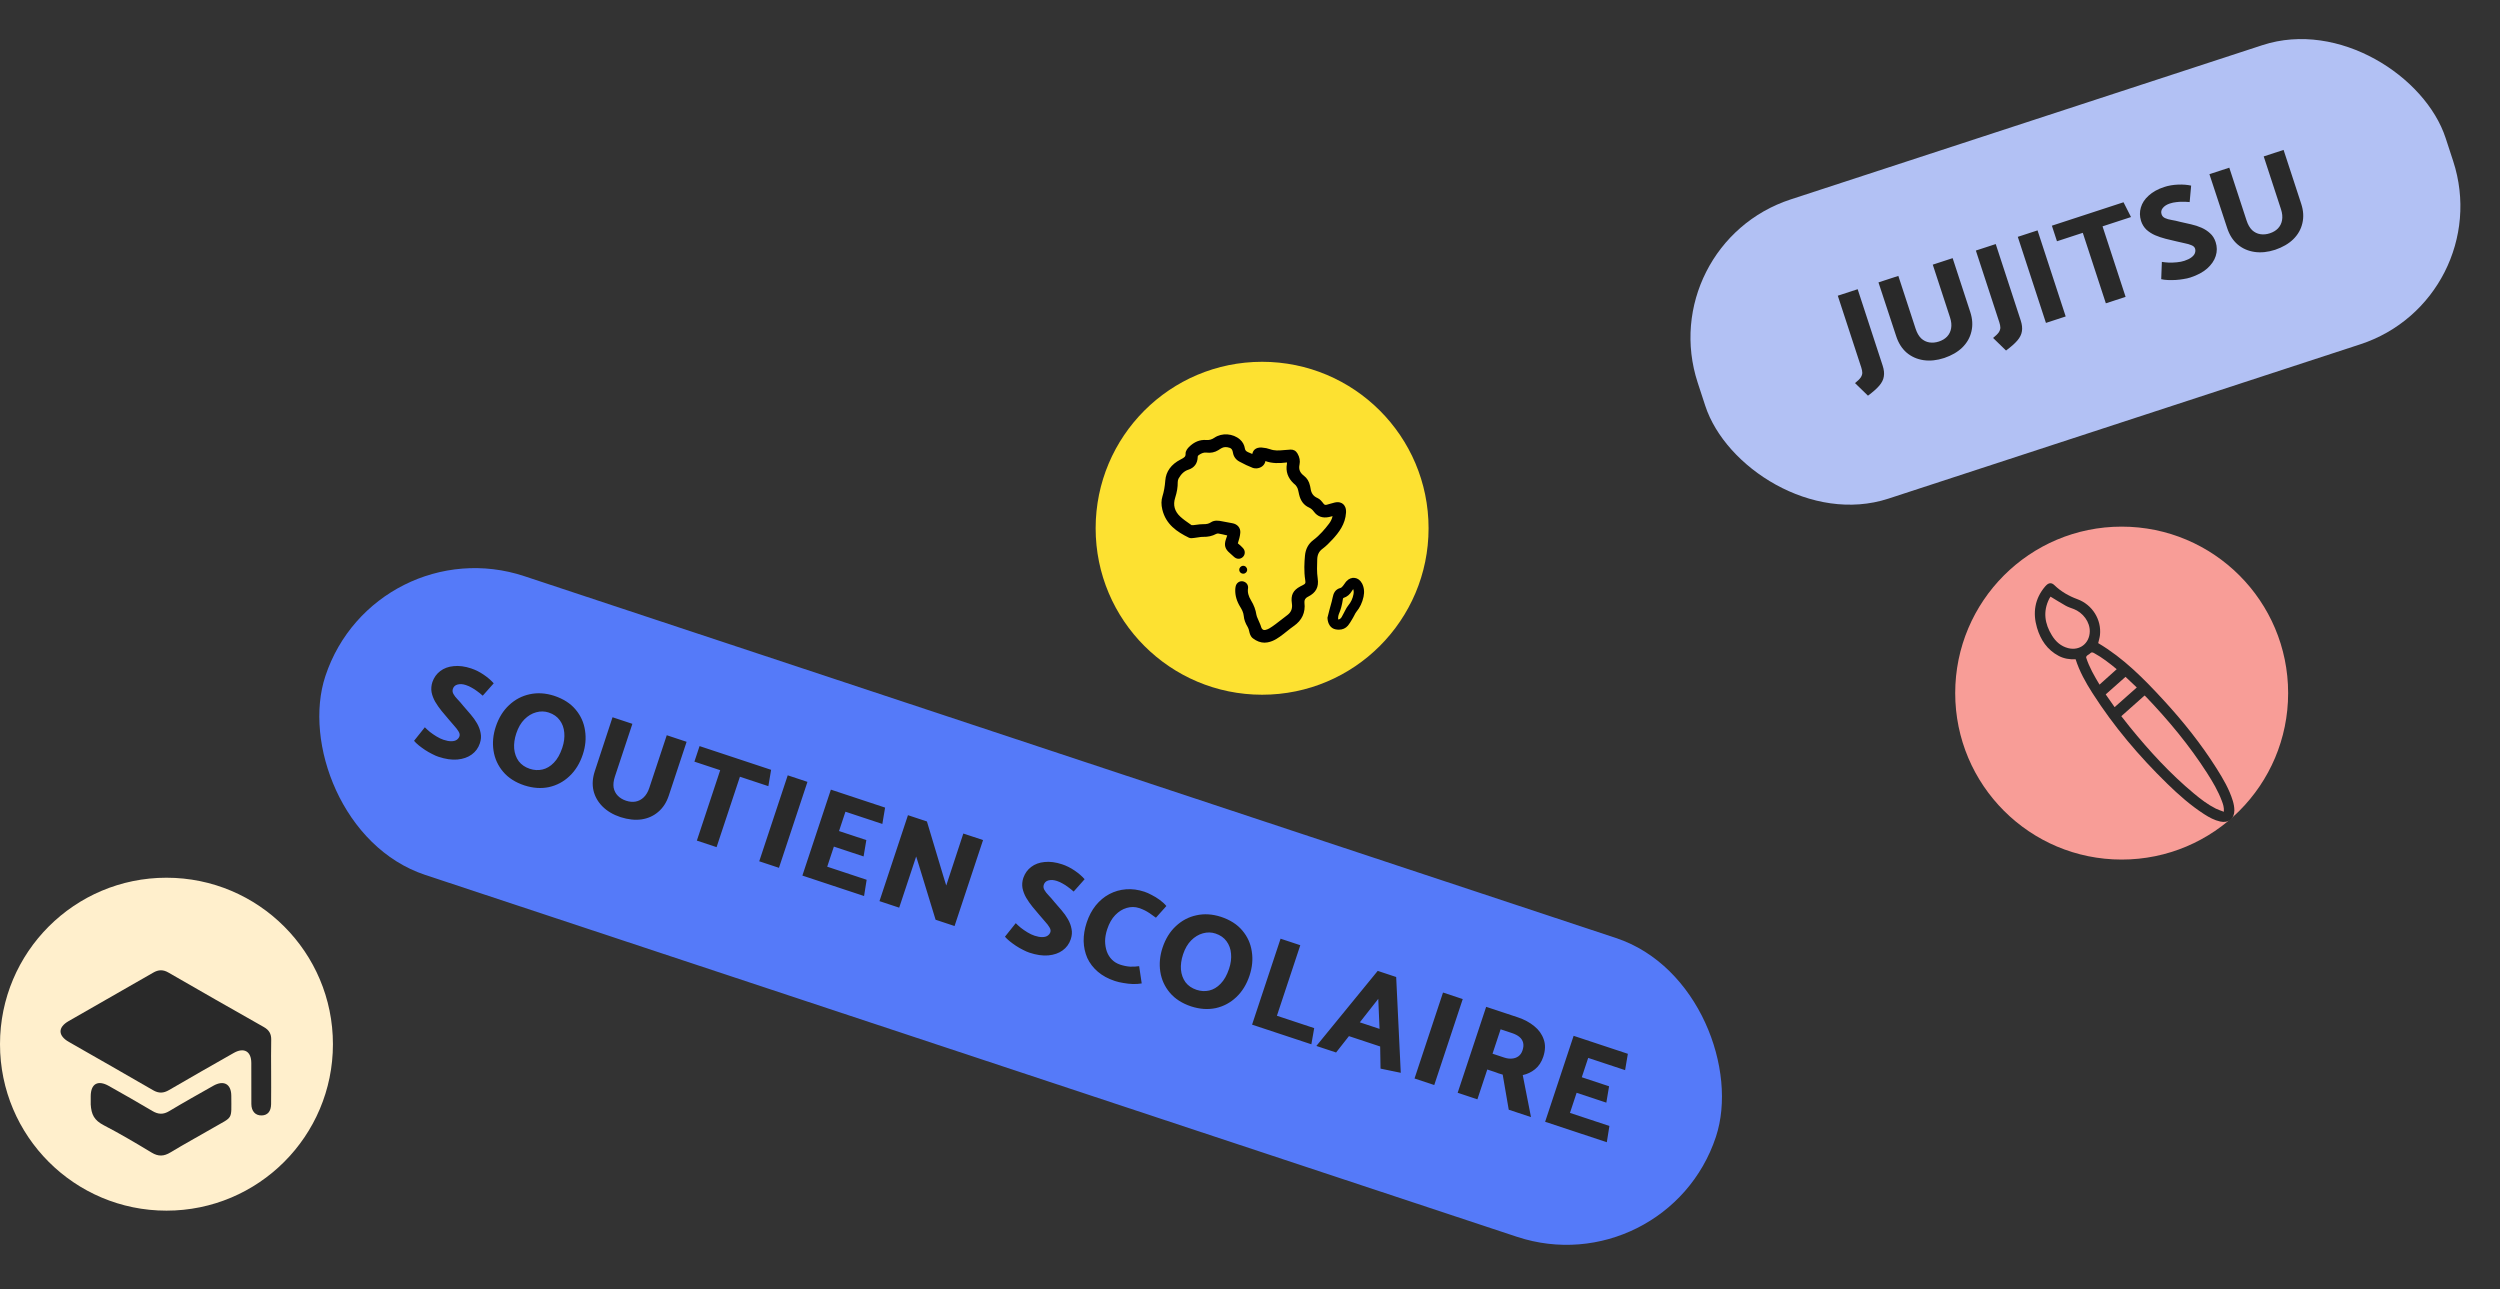 <svg xmlns="http://www.w3.org/2000/svg" width="413" height="213" viewBox="0 0 413 213" fill="none"><rect x="0" y="0" width="413" height="213" fill="#333333" stroke="none"/><rect x="61.935" y="87" width="242" height="52" rx="26" transform="rotate(18.339 61.935 87)" fill="#557AF9"></rect><path d="M68.4 122.384L70.184 120.148C70.403 120.375 70.681 120.63 71.02 120.912C71.364 121.181 71.736 121.435 72.135 121.676C72.534 121.916 72.915 122.096 73.277 122.216C73.764 122.378 74.186 122.456 74.543 122.451C74.914 122.45 75.209 122.378 75.426 122.234C75.663 122.08 75.822 121.878 75.905 121.627C75.984 121.391 75.932 121.126 75.751 120.835C75.584 120.547 75.347 120.237 75.04 119.904C74.738 119.556 74.431 119.2 74.12 118.834C73.743 118.384 73.355 117.924 72.956 117.451C72.561 116.965 72.21 116.462 71.903 115.943C71.609 115.429 71.407 114.898 71.295 114.351C71.201 113.795 71.249 113.231 71.438 112.66C71.701 111.913 72.131 111.314 72.729 110.863C73.331 110.398 74.07 110.126 74.947 110.046C75.828 109.951 76.79 110.077 77.835 110.423C78.544 110.659 79.234 111.003 79.903 111.457C80.571 111.91 81.124 112.387 81.561 112.887L79.748 114.928C79.414 114.632 79.103 114.382 78.815 114.179C78.531 113.961 78.239 113.771 77.937 113.61C77.654 113.438 77.332 113.293 76.969 113.173C76.454 113.002 75.993 112.973 75.585 113.085C75.195 113.187 74.939 113.427 74.814 113.803C74.722 114.081 74.752 114.362 74.906 114.644C75.059 114.927 75.292 115.228 75.603 115.548C75.914 115.867 76.228 116.226 76.544 116.624C76.948 117.083 77.35 117.548 77.75 118.021C78.163 118.498 78.517 118.993 78.81 119.508C79.103 120.022 79.299 120.55 79.397 121.093C79.514 121.626 79.473 122.192 79.275 122.791C79.016 123.57 78.563 124.192 77.914 124.657C77.284 125.113 76.498 125.386 75.557 125.475C74.634 125.556 73.595 125.404 72.439 125.021C72.105 124.911 71.748 124.753 71.367 124.55C70.982 124.361 70.599 124.141 70.218 123.891C69.852 123.646 69.503 123.391 69.174 123.128C68.858 122.868 68.6 122.621 68.4 122.384ZM86.635 129.75C85.145 129.256 83.973 128.504 83.118 127.495C82.263 126.485 81.735 125.329 81.533 124.026C81.331 122.723 81.454 121.396 81.902 120.046C82.386 118.584 83.12 117.398 84.101 116.487C85.088 115.562 86.221 114.965 87.5 114.693C88.785 114.408 90.132 114.492 91.543 114.944C93.06 115.447 94.24 116.201 95.081 117.206C95.936 118.216 96.457 119.37 96.645 120.668C96.851 121.957 96.728 123.284 96.276 124.648C95.791 126.11 95.056 127.303 94.07 128.228C93.102 129.143 91.976 129.743 90.692 130.028C89.412 130.299 88.06 130.207 86.635 129.75ZM87.521 127.007C88.231 127.243 88.929 127.281 89.615 127.122C90.301 126.963 90.927 126.591 91.492 126.006C92.075 125.411 92.542 124.585 92.893 123.527C93.188 122.636 93.296 121.798 93.216 121.015C93.149 120.236 92.903 119.559 92.475 118.985C92.052 118.396 91.444 117.971 90.65 117.708C89.982 117.486 89.291 117.473 88.577 117.669C87.863 117.865 87.216 118.254 86.638 118.834C86.059 119.415 85.61 120.186 85.292 121.146C84.996 122.037 84.88 122.879 84.941 123.672C85.017 124.47 85.266 125.163 85.689 125.751C86.131 126.33 86.741 126.749 87.521 127.007ZM104.47 119.577L101.583 128.285C101.357 128.967 101.286 129.577 101.371 130.115C101.474 130.643 101.704 131.09 102.062 131.456C102.419 131.822 102.87 132.095 103.413 132.275C103.97 132.46 104.494 132.51 104.985 132.425C105.495 132.332 105.942 132.101 106.327 131.734C106.73 131.358 107.042 130.836 107.263 130.167L110.15 121.459L113.428 122.546L110.48 131.442C110.106 132.57 109.523 133.466 108.731 134.131C107.953 134.8 107.028 135.212 105.957 135.367C104.905 135.512 103.757 135.386 102.513 134.99C101.302 134.588 100.313 134.006 99.546 133.242C98.78 132.478 98.277 131.593 98.039 130.586C97.815 129.585 97.889 128.52 98.263 127.393L101.191 118.49L104.47 119.577ZM127.388 127.173L126.933 129.873L122.235 128.316L118.379 139.948L115.121 138.868L118.977 127.236L114.717 125.824L115.568 123.255L127.388 127.173ZM128.684 143.363L125.426 142.284L130.133 128.083L133.391 129.163L128.684 143.363ZM142.744 148.024L132.553 144.646L137.26 130.446L146.219 133.415L145.764 136.115L139.667 134.094L138.608 137.289L143.118 138.784L142.664 141.484L137.756 139.858L136.656 143.178L143.171 145.338L142.744 148.024ZM148.546 149.947L145.289 148.867L149.995 134.667L153.128 135.705L155.793 144.585L156.318 146.289L159.142 137.699L162.4 138.779L157.693 152.979L154.56 151.941L151.79 142.887L151.35 141.49L148.546 149.947ZM166.019 154.742L167.803 152.506C168.022 152.733 168.3 152.987 168.64 153.27C168.983 153.538 169.355 153.793 169.754 154.033C170.153 154.274 170.534 154.454 170.896 154.574C171.383 154.735 171.805 154.814 172.162 154.808C172.533 154.808 172.828 154.735 173.046 154.591C173.282 154.438 173.442 154.236 173.525 153.985C173.603 153.749 173.552 153.484 173.37 153.192C173.203 152.905 172.966 152.595 172.659 152.261C172.357 151.914 172.05 151.557 171.739 151.191C171.362 150.742 170.974 150.281 170.575 149.809C170.18 149.323 169.829 148.82 169.522 148.301C169.229 147.787 169.026 147.256 168.914 146.709C168.82 146.153 168.868 145.589 169.057 145.018C169.32 144.271 169.75 143.672 170.348 143.221C170.95 142.756 171.689 142.484 172.566 142.403C173.447 142.309 174.41 142.435 175.454 142.781C176.164 143.016 176.853 143.361 177.522 143.814C178.19 144.268 178.743 144.744 179.18 145.245L177.368 147.286C177.033 146.99 176.722 146.74 176.434 146.536C176.151 146.319 175.858 146.129 175.556 145.967C175.273 145.796 174.951 145.651 174.589 145.531C174.074 145.36 173.612 145.33 173.204 145.442C172.815 145.545 172.558 145.784 172.433 146.16C172.341 146.439 172.371 146.719 172.525 147.002C172.678 147.285 172.911 147.586 173.222 147.905C173.533 148.225 173.847 148.584 174.163 148.982C174.567 149.44 174.969 149.906 175.369 150.378C175.783 150.855 176.136 151.351 176.429 151.865C176.722 152.38 176.918 152.908 177.016 153.451C177.133 153.984 177.092 154.55 176.894 155.148C176.635 155.928 176.182 156.55 175.533 157.015C174.903 157.471 174.118 157.743 173.176 157.833C172.253 157.913 171.214 157.762 170.059 157.379C169.725 157.268 169.367 157.111 168.987 156.908C168.601 156.718 168.218 156.499 167.838 156.249C167.471 156.004 167.122 155.749 166.793 155.485C166.477 155.226 166.219 154.978 166.019 154.742ZM192.686 149.675L190.957 151.605C190.562 151.304 190.219 151.059 189.926 150.869C189.648 150.684 189.376 150.525 189.112 150.391C188.847 150.257 188.527 150.127 188.151 150.003C187.51 149.791 186.84 149.785 186.14 149.985C185.459 150.177 184.826 150.57 184.243 151.164C183.678 151.75 183.234 152.53 182.911 153.504C182.685 154.186 182.568 154.843 182.56 155.473C182.57 156.095 182.666 156.668 182.848 157.191C183.043 157.72 183.327 158.169 183.699 158.54C184.07 158.91 184.521 159.183 185.05 159.358C185.607 159.543 186.149 159.653 186.678 159.689C187.212 159.712 187.715 159.685 188.188 159.61L188.61 162.462C188.183 162.537 187.701 162.57 187.163 162.562C186.644 162.544 186.122 162.487 185.597 162.391C185.083 162.313 184.609 162.202 184.178 162.059C183.05 161.685 182.108 161.172 181.351 160.519C180.593 159.867 180.017 159.112 179.621 158.254C179.244 157.388 179.043 156.456 179.018 155.459C179.007 154.466 179.175 153.448 179.521 152.404C179.881 151.318 180.378 150.378 181.012 149.583C181.665 148.78 182.413 148.155 183.256 147.708C184.118 147.252 185.041 146.986 186.024 146.911C187.007 146.835 188.02 146.97 189.065 147.316C189.44 147.44 189.844 147.621 190.276 147.857C190.726 148.083 191.163 148.351 191.585 148.661C192.022 148.976 192.389 149.314 192.686 149.675ZM196.786 166.261C195.296 165.768 194.124 165.016 193.268 164.006C192.413 162.997 191.885 161.84 191.683 160.537C191.482 159.234 191.605 157.908 192.052 156.557C192.537 155.096 193.27 153.909 194.252 152.999C195.238 152.074 196.371 151.476 197.651 151.205C198.935 150.92 200.282 151.003 201.693 151.456C203.211 151.959 204.39 152.713 205.231 153.718C206.086 154.727 206.608 155.881 206.795 157.18C207.002 158.469 206.879 159.795 206.426 161.16C205.942 162.621 205.206 163.815 204.22 164.739C203.252 165.655 202.126 166.255 200.842 166.54C199.562 166.811 198.21 166.718 196.786 166.261ZM197.671 163.519C198.381 163.754 199.08 163.792 199.766 163.634C200.452 163.475 201.077 163.103 201.642 162.517C202.226 161.923 202.693 161.096 203.043 160.038C203.339 159.147 203.446 158.31 203.366 157.526C203.3 156.747 203.053 156.07 202.625 155.496C202.202 154.908 201.594 154.482 200.8 154.219C200.132 153.997 199.441 153.985 198.727 154.181C198.013 154.377 197.367 154.765 196.788 155.346C196.209 155.927 195.761 156.697 195.442 157.658C195.147 158.549 195.03 159.391 195.092 160.184C195.167 160.981 195.417 161.674 195.84 162.263C196.281 162.842 196.892 163.26 197.671 163.519ZM217.106 169.845L216.637 172.517L206.843 169.271L211.55 155.071L214.808 156.15L210.946 167.803L217.106 169.845ZM227.901 169.97L227.691 165.01L224.643 168.89L227.901 169.97ZM227.6 160.39L230.649 161.401L231.406 177.227L228.065 176.537L228.003 172.878L222.845 171.168L220.721 173.871L217.463 172.791L227.6 160.39ZM236.938 179.246L233.68 178.166L238.387 163.966L241.645 165.046L236.938 179.246ZM249.758 170.656L247.9 170.04L246.564 174.07L248.485 174.707C248.944 174.859 249.373 174.916 249.772 174.878C250.185 174.845 250.544 174.717 250.85 174.494C251.156 174.271 251.38 173.944 251.523 173.512C251.68 173.039 251.712 172.616 251.618 172.246C251.525 171.875 251.32 171.56 251.005 171.3C250.703 171.046 250.287 170.831 249.758 170.656ZM245.514 166.328L250.735 168.059C251.793 168.41 252.698 168.895 253.451 169.515C254.208 170.122 254.731 170.851 255.02 171.704C255.327 172.548 255.303 173.506 254.948 174.578C254.662 175.441 254.211 176.126 253.595 176.632C252.983 177.125 252.304 177.448 251.558 177.603L252.919 184.543L249.244 183.325L248.246 177.525C248.019 177.465 247.801 177.4 247.592 177.331C247.388 177.248 247.181 177.172 246.972 177.102L245.699 176.68L244.065 181.609L240.807 180.529L245.514 166.328ZM265.446 188.696L255.255 185.318L259.962 171.118L268.921 174.087L268.466 176.787L262.369 174.766L261.31 177.961L265.82 179.456L265.366 182.156L260.458 180.53L259.358 183.85L265.873 186.01L265.446 188.696Z" fill="#292929"></path><circle cx="350.5" cy="114.5" r="27.5" fill="#F89D97"></circle><path d="M346.622 106.244C350.795 108.71 354.161 112.123 357.413 115.657C360.65 119.177 363.635 122.906 366.195 126.97C367.261 128.663 368.281 130.386 368.867 132.324C369.017 132.817 369.112 133.347 369.117 133.862C369.13 135.248 368.13 136.018 366.787 135.718C365.823 135.503 364.967 135.042 364.146 134.512C361.909 133.07 359.92 131.313 358.017 129.456C353.367 124.92 349.18 119.985 345.666 114.484C344.55 112.737 343.538 110.929 342.892 108.912C341.912 108.96 340.971 108.814 340.1 108.355C338.202 107.356 337.093 105.694 336.506 103.683C335.787 101.216 336.142 98.913 337.839 96.906C337.901 96.832 337.967 96.761 338.037 96.694C338.476 96.257 338.931 96.231 339.368 96.653C340.471 97.72 341.756 98.46 343.186 98.985C345.642 99.887 347.18 102.339 346.918 104.889C346.872 105.343 346.725 105.786 346.622 106.244L346.622 106.244ZM367.38 134.104C367.441 133.387 367.25 132.849 367.05 132.317C366.431 130.671 365.547 129.166 364.605 127.697C361.675 123.129 358.23 118.985 354.492 115.084C354.42 115.01 354.338 114.945 354.284 114.897C352.992 116.045 351.727 117.167 350.44 118.312C350.897 118.893 351.36 119.497 351.839 120.087C355.066 124.057 358.506 127.817 362.438 131.087C363.57 132.028 364.735 132.926 366.057 133.585C366.458 133.784 366.892 133.915 367.38 134.104ZM338.746 98.564C338.69 98.654 338.591 98.793 338.516 98.944C337.477 101.045 337.791 103.045 338.974 104.965C339.61 105.998 340.458 106.765 341.661 107.072C343.543 107.551 345.175 106.313 345.23 104.349C345.274 102.769 344.132 101.188 342.52 100.588C342.093 100.429 341.653 100.288 341.259 100.067C340.413 99.594 339.594 99.075 338.747 98.564L338.746 98.564ZM346.841 113.098C347.799 112.239 348.735 111.399 349.68 110.551C348.511 109.583 347.293 108.624 345.924 107.881C345.669 107.742 345.486 107.722 345.273 107.955C345.139 108.102 344.924 108.171 344.775 108.308C344.693 108.383 344.606 108.55 344.635 108.637C345.151 110.241 345.99 111.681 346.84 113.099L346.841 113.098ZM352.997 113.571C352.371 112.98 351.724 112.371 351.135 111.814C350.031 112.793 348.958 113.745 347.863 114.714C348.347 115.407 348.855 116.135 349.335 116.821C350.574 115.721 351.774 114.656 352.997 113.571Z" fill="#292929"></path><circle cx="208.5" cy="87.269" r="27.5" fill="#FDE131"></circle><path d="M220.09 89.156C221.197 87.96 222.244 86.591 222.363 84.698C222.413 83.907 222.125 83.483 221.875 83.27C221.636 83.066 221.205 82.858 220.501 83.016C220.197 83.085 219.897 83.174 219.609 83.259C219.47 83.301 219.332 83.34 219.193 83.379C218.943 83.448 218.805 83.406 218.647 83.205L218.597 83.139C218.347 82.819 218.062 82.453 217.658 82.279C216.962 81.978 216.604 81.481 216.5 80.656C216.489 80.559 216.466 80.459 216.443 80.362C216.431 80.32 216.423 80.281 216.412 80.239C216.266 79.541 215.923 78.986 215.4 78.588C214.735 78.083 214.515 77.516 214.681 76.745C214.812 76.147 214.696 75.519 214.346 74.921C214.084 74.469 213.681 74.246 213.188 74.273C212.769 74.296 212.35 74.331 211.934 74.369C211.257 74.435 210.534 74.473 209.841 74.219C209.437 74.072 208.976 73.976 208.46 73.937C207.945 73.899 207.537 74.014 207.256 74.277C207.068 74.454 206.941 74.697 206.879 74.994C206.648 74.901 206.421 74.809 206.198 74.709C205.848 74.554 205.706 74.392 205.66 74.107C205.567 73.509 205.287 72.992 204.84 72.603C203.679 71.592 201.863 71.469 200.62 72.314C200.186 72.611 199.766 72.726 199.274 72.688C198.227 72.607 197.27 72.996 196.419 73.845C196.204 74.061 195.842 74.493 195.858 74.94C195.877 75.445 195.669 75.58 195.061 75.893L195.011 75.92C193.484 76.706 192.619 77.898 192.507 79.368C192.43 80.386 192.28 81.223 192.034 82.009C191.83 82.665 191.822 83.367 192.011 84.157C192.599 86.645 194.457 87.864 196.377 88.813C196.654 88.951 196.962 88.909 197.231 88.871C197.293 88.863 197.35 88.855 197.408 88.847C197.593 88.828 197.777 88.801 197.958 88.77C198.243 88.724 198.508 88.681 198.774 88.689C199.566 88.709 200.266 88.55 200.913 88.203C201.016 88.145 201.17 88.118 201.278 88.138C201.713 88.215 202.144 88.315 202.601 88.423C202.648 88.435 202.694 88.446 202.74 88.454C202.671 88.662 202.598 88.874 202.524 89.083C202.19 90.051 202.374 90.71 203.163 91.366C203.382 91.547 203.602 91.744 203.817 91.956C204.256 92.388 204.84 92.43 205.275 92.056C205.487 91.875 205.617 91.62 205.633 91.343C205.652 91.061 205.556 90.787 205.36 90.567C205.113 90.29 204.84 90.035 204.544 89.804C204.517 89.784 204.502 89.769 204.494 89.765C204.494 89.75 204.502 89.723 204.517 89.677C204.675 89.171 204.852 88.597 204.898 88.01C204.96 87.212 204.425 86.576 203.567 86.433C203.125 86.36 202.682 86.275 202.244 86.186L201.878 86.117C201.332 86.013 200.647 85.878 200.009 86.306C199.682 86.522 199.316 86.607 198.735 86.595C198.389 86.591 198.039 86.637 197.704 86.684C197.52 86.711 197.331 86.738 197.143 86.753C196.981 86.765 196.877 86.765 196.85 86.757L196.581 86.568C196.035 86.19 195.469 85.797 194.988 85.353C194.042 84.478 193.753 83.433 194.134 82.241C194.438 81.292 194.573 80.467 194.561 79.641C194.561 79.433 194.619 79.198 194.715 79.028C195.154 78.261 195.665 77.805 196.323 77.593C197.304 77.277 197.835 76.548 197.862 75.488C197.862 75.345 197.912 75.26 198.043 75.171C198.528 74.84 198.905 74.72 199.305 74.77C200.028 74.863 200.682 74.728 201.251 74.373C201.324 74.327 201.401 74.281 201.474 74.23C201.563 74.172 201.655 74.115 201.747 74.061C202.147 73.822 202.586 73.794 203.128 73.976C203.455 74.084 203.605 74.308 203.686 74.793C203.79 75.418 204.156 75.927 204.713 76.236C205.525 76.679 206.256 77.023 206.941 77.285C207.464 77.481 208.137 77.362 208.576 76.988C208.833 76.772 208.991 76.487 209.045 76.17C210.145 76.571 211.292 76.564 212.615 76.394C212.615 76.483 212.615 76.56 212.6 76.629C212.369 77.875 212.75 78.966 213.727 79.877C213.773 79.919 213.823 79.961 213.873 80C213.942 80.058 214.008 80.108 214.042 80.158C214.173 80.332 214.304 80.509 214.365 80.683C214.442 80.903 214.492 81.138 214.546 81.388C214.569 81.489 214.588 81.593 214.612 81.693C214.862 82.758 215.4 83.463 216.25 83.845C216.558 83.984 216.82 84.204 217.062 84.535C217.651 85.334 218.508 85.638 219.539 85.415C219.739 85.372 219.94 85.322 220.143 85.268C220.036 85.727 219.843 86.14 219.551 86.518C218.92 87.343 218.055 88.4 216.954 89.225C216.143 89.835 215.681 90.699 215.581 91.798C215.481 92.905 215.392 94.359 215.623 95.82C215.708 96.36 215.666 96.441 215.158 96.7L215.054 96.75C214.969 96.792 214.885 96.835 214.8 96.881C213.615 97.51 213.211 98.32 213.419 99.677C213.542 100.499 213.311 101.119 212.707 101.582C212.473 101.76 212.242 101.941 212.007 102.122C211.576 102.454 211.145 102.789 210.711 103.117C210.307 103.418 209.995 103.634 209.691 103.811C209.491 103.927 209.268 104.016 209.045 104.066C208.653 104.155 208.43 103.889 208.353 103.611C208.283 103.349 208.176 103.11 208.072 102.874C208.022 102.762 207.972 102.654 207.929 102.543C207.887 102.435 207.841 102.327 207.791 102.222C207.687 101.991 207.591 101.775 207.56 101.571C207.437 100.741 207.148 99.966 206.679 99.199C206.237 98.478 206.075 97.837 206.175 97.186C206.214 96.923 206.148 96.661 205.991 96.445C205.821 96.221 205.56 96.067 205.275 96.029C204.744 95.955 204.252 96.314 204.132 96.865C204.09 97.058 204.067 97.247 204.063 97.425C204.036 98.393 204.309 99.326 204.894 100.271C205.152 100.687 205.421 101.193 205.471 101.771C205.521 102.365 205.729 102.936 206.137 103.615C206.252 103.804 206.318 104.058 206.36 104.251C206.448 104.645 206.556 105.134 206.991 105.462C207.618 105.933 208.245 106.168 208.899 106.168C209.064 106.168 209.23 106.152 209.399 106.122C210.465 105.933 211.299 105.292 211.973 104.779C212.192 104.614 212.407 104.44 212.623 104.267C212.977 103.981 213.346 103.688 213.719 103.43C215.089 102.489 215.685 101.189 215.496 99.573C215.445 99.131 215.631 98.803 216.054 98.589L216.108 98.566C217.404 97.907 217.889 96.985 217.685 95.577C217.528 94.505 217.57 93.421 217.608 92.372C217.639 91.609 217.908 91.08 218.482 90.656C219.089 90.209 219.628 89.646 220.086 89.152L220.09 89.156Z" fill="black"></path><path d="M224.986 96.353C224.725 95.855 224.294 95.535 223.805 95.47C223.321 95.404 222.828 95.597 222.451 96.002C222.321 96.141 222.217 96.295 222.113 96.445C222.032 96.565 221.951 96.684 221.855 96.793C221.759 96.904 221.597 97.093 221.467 97.124C220.536 97.356 220.282 98.061 220.151 98.721C220.066 99.164 219.939 99.616 219.816 100.048C219.755 100.264 219.693 100.479 219.639 100.695C219.558 101.004 219.482 101.309 219.405 101.617L219.297 102.049V102.076C219.347 103.106 219.847 103.816 220.639 103.97C220.828 104.008 221.009 104.024 221.182 104.024C221.794 104.024 222.305 103.796 222.678 103.353C222.936 103.044 223.14 102.693 223.34 102.354C223.402 102.25 223.463 102.146 223.525 102.041C223.602 101.914 223.667 101.779 223.736 101.648C223.84 101.436 223.94 101.239 224.075 101.073C224.663 100.36 225.048 99.546 225.256 98.59C225.433 97.768 225.344 97.016 224.994 96.353H224.986ZM223.605 98.127C223.471 98.867 223.182 99.488 222.724 100.032C222.532 100.26 222.39 100.526 222.255 100.784C222.213 100.861 222.174 100.938 222.132 101.016C222.059 101.151 221.99 101.286 221.92 101.421C221.824 101.61 221.736 101.791 221.632 101.96C221.551 102.092 221.432 102.211 221.317 102.273C221.174 102.35 221.109 102.342 221.093 102.331C221.078 102.323 221.043 102.265 221.055 102.107C221.07 101.883 221.09 101.652 221.17 101.471C221.49 100.746 221.705 99.955 221.859 98.898C221.863 98.864 221.917 98.794 221.944 98.779C222.544 98.594 223.013 98.2 223.371 97.579C223.421 97.49 223.482 97.406 223.548 97.317C223.636 97.568 223.655 97.83 223.602 98.123L223.605 98.127Z" fill="black"></path><path d="M206.029 94.125C206.029 93.758 205.725 93.457 205.363 93.469C205.013 93.481 204.725 93.778 204.725 94.125C204.725 94.491 205.029 94.78 205.398 94.773C205.756 94.765 206.033 94.483 206.033 94.125H206.029Z" fill="black"></path><path d="M55 172.5C55 187.688 42.688 200 27.5 200C12.312 200 0 187.688 0 172.5C0 157.312 12.312 145 27.5 145C42.688 145 55 157.312 55 172.5Z" fill="#FFEFCC"></path><path d="M44.792 176.994C44.792 178.799 44.808 180.605 44.786 182.41C44.771 183.61 44.206 184.251 43.217 184.271C42.196 184.293 41.532 183.582 41.524 182.386C41.507 180.12 41.526 177.853 41.515 175.587C41.507 173.672 40.304 172.987 38.62 173.944C35.051 175.975 31.478 177.999 27.934 180.072C27.001 180.619 26.22 180.647 25.268 180.092C20.659 177.409 16.014 174.784 11.386 172.133C9.56 171.087 9.535 169.722 11.331 168.69C15.989 166.015 20.662 163.362 25.316 160.678C26.165 160.188 26.928 160.151 27.795 160.65C33.048 163.678 38.309 166.69 43.588 169.671C44.47 170.17 44.831 170.811 44.804 171.807C44.758 173.534 44.791 175.264 44.791 176.993L44.792 176.994Z" fill="#292929"></path><path d="M14.986 182.418C14.986 181.784 14.983 181.439 14.986 181.093C14.999 179.03 16.166 178.368 17.994 179.406C20.397 180.769 22.806 182.119 25.177 183.535C26.143 184.11 26.968 184.15 27.953 183.558C30.353 182.116 32.799 180.75 35.236 179.371C36.974 178.386 38.21 179.076 38.211 181.046C38.214 185.106 38.571 184.375 35.228 186.312C32.873 187.679 30.477 188.977 28.147 190.386C27.068 191.039 26.156 191.076 25.058 190.413C22.464 188.847 19.853 187.299 17.165 185.904C15.543 185.063 15.09 184.127 14.983 182.418H14.986Z" fill="#292929"></path><rect x="273" y="40.406" width="130" height="52" rx="24" transform="rotate(-18.109 273 40.406)" fill="#B2C1F4"></rect><path d="M307.488 60.727L303.603 48.85L306.886 47.777L311.017 60.407C311.236 61.076 311.299 61.672 311.208 62.196C311.131 62.715 310.88 63.221 310.455 63.715C310.03 64.209 309.408 64.76 308.588 65.367L306.45 63.289C306.902 62.925 307.217 62.614 307.395 62.355C307.568 62.082 307.653 61.823 307.65 61.577C307.642 61.317 307.588 61.034 307.488 60.727ZM313.605 45.58L316.457 54.299C316.68 54.982 316.985 55.515 317.373 55.898C317.77 56.262 318.221 56.484 318.726 56.566C319.231 56.648 319.755 56.6 320.299 56.422C320.856 56.24 321.308 55.969 321.653 55.609C322.008 55.23 322.231 54.78 322.322 54.256C322.422 53.714 322.363 53.108 322.144 52.439L319.293 43.72L322.576 42.646L325.489 51.554C325.858 52.683 325.921 53.75 325.679 54.755C325.451 55.756 324.952 56.636 324.182 57.397C323.422 58.14 322.424 58.721 321.188 59.14C319.975 59.537 318.833 59.656 317.763 59.497C316.692 59.337 315.763 58.924 314.973 58.256C314.198 57.584 313.625 56.683 313.256 55.554L310.322 46.653L313.605 45.58ZM330.296 53.268L326.412 41.391L329.695 40.318L333.825 52.947C334.044 53.617 334.108 54.213 334.017 54.737C333.94 55.256 333.689 55.762 333.264 56.256C332.839 56.75 332.217 57.3 331.397 57.908L329.259 55.83C329.711 55.466 330.026 55.154 330.203 54.896C330.377 54.623 330.461 54.364 330.458 54.118C330.45 53.858 330.396 53.575 330.296 53.268ZM341.252 52.278L337.99 53.345L333.34 39.126L336.602 38.059L341.252 52.278ZM350.806 33.414L352.044 35.856L347.339 37.394L351.148 49.041L347.886 50.108L344.077 38.461L339.812 39.856L338.971 37.284L350.806 33.414ZM357.033 46.122L357.139 43.263C357.45 43.316 357.825 43.355 358.266 43.381C358.702 43.392 359.152 43.377 359.616 43.333C360.08 43.289 360.493 43.208 360.855 43.089C361.343 42.93 361.729 42.742 362.014 42.525C362.312 42.304 362.505 42.071 362.595 41.826C362.694 41.562 362.702 41.305 362.62 41.054C362.543 40.817 362.344 40.635 362.025 40.508C361.72 40.376 361.345 40.267 360.9 40.181C360.45 40.082 359.992 39.977 359.524 39.868C358.954 39.73 358.368 39.59 357.766 39.447C357.16 39.291 356.579 39.095 356.023 38.86C355.482 38.62 355.004 38.314 354.589 37.94C354.183 37.548 353.886 37.067 353.699 36.495C353.467 35.738 353.457 35 353.67 34.282C353.878 33.551 354.311 32.892 354.968 32.307C355.621 31.708 356.47 31.237 357.516 30.895C358.227 30.663 358.986 30.53 359.793 30.498C360.6 30.465 361.328 30.52 361.977 30.663L361.732 33.382C361.287 33.343 360.888 33.326 360.535 33.334C360.178 33.327 359.83 33.348 359.491 33.397C359.162 33.428 358.816 33.502 358.453 33.621C357.938 33.79 357.549 34.04 357.287 34.373C357.035 34.687 356.97 35.032 357.094 35.408C357.185 35.687 357.376 35.895 357.667 36.031C357.959 36.167 358.325 36.271 358.765 36.343C359.205 36.415 359.671 36.517 360.162 36.65C360.759 36.779 361.359 36.914 361.961 37.057C362.577 37.195 363.156 37.384 363.697 37.623C364.238 37.863 364.71 38.172 365.111 38.55C365.522 38.909 365.825 39.389 366.021 39.988C366.277 40.769 366.282 41.539 366.036 42.298C365.8 43.039 365.33 43.725 364.626 44.356C363.931 44.969 363.006 45.465 361.849 45.843C361.514 45.953 361.133 46.038 360.706 46.101C360.284 46.177 359.845 46.228 359.39 46.254C358.95 46.274 358.518 46.276 358.096 46.26C357.688 46.239 357.334 46.193 357.033 46.122ZM368.278 27.7L371.13 36.419C371.353 37.102 371.658 37.635 372.046 38.018C372.443 38.382 372.894 38.605 373.399 38.686C373.904 38.768 374.428 38.72 374.972 38.542C375.529 38.36 375.981 38.089 376.326 37.729C376.681 37.351 376.904 36.9 376.995 36.376C377.095 35.834 377.036 35.228 376.817 34.559L373.966 25.84L377.248 24.766L380.162 33.674C380.531 34.803 380.594 35.87 380.352 36.875C380.124 37.876 379.625 38.757 378.855 39.517C378.095 40.26 377.097 40.841 375.861 41.261C374.648 41.657 373.506 41.776 372.436 41.617C371.365 41.458 370.435 41.044 369.646 40.377C368.871 39.704 368.298 38.803 367.929 37.674L364.995 28.773L368.278 27.7Z" fill="#292929"></path></svg>